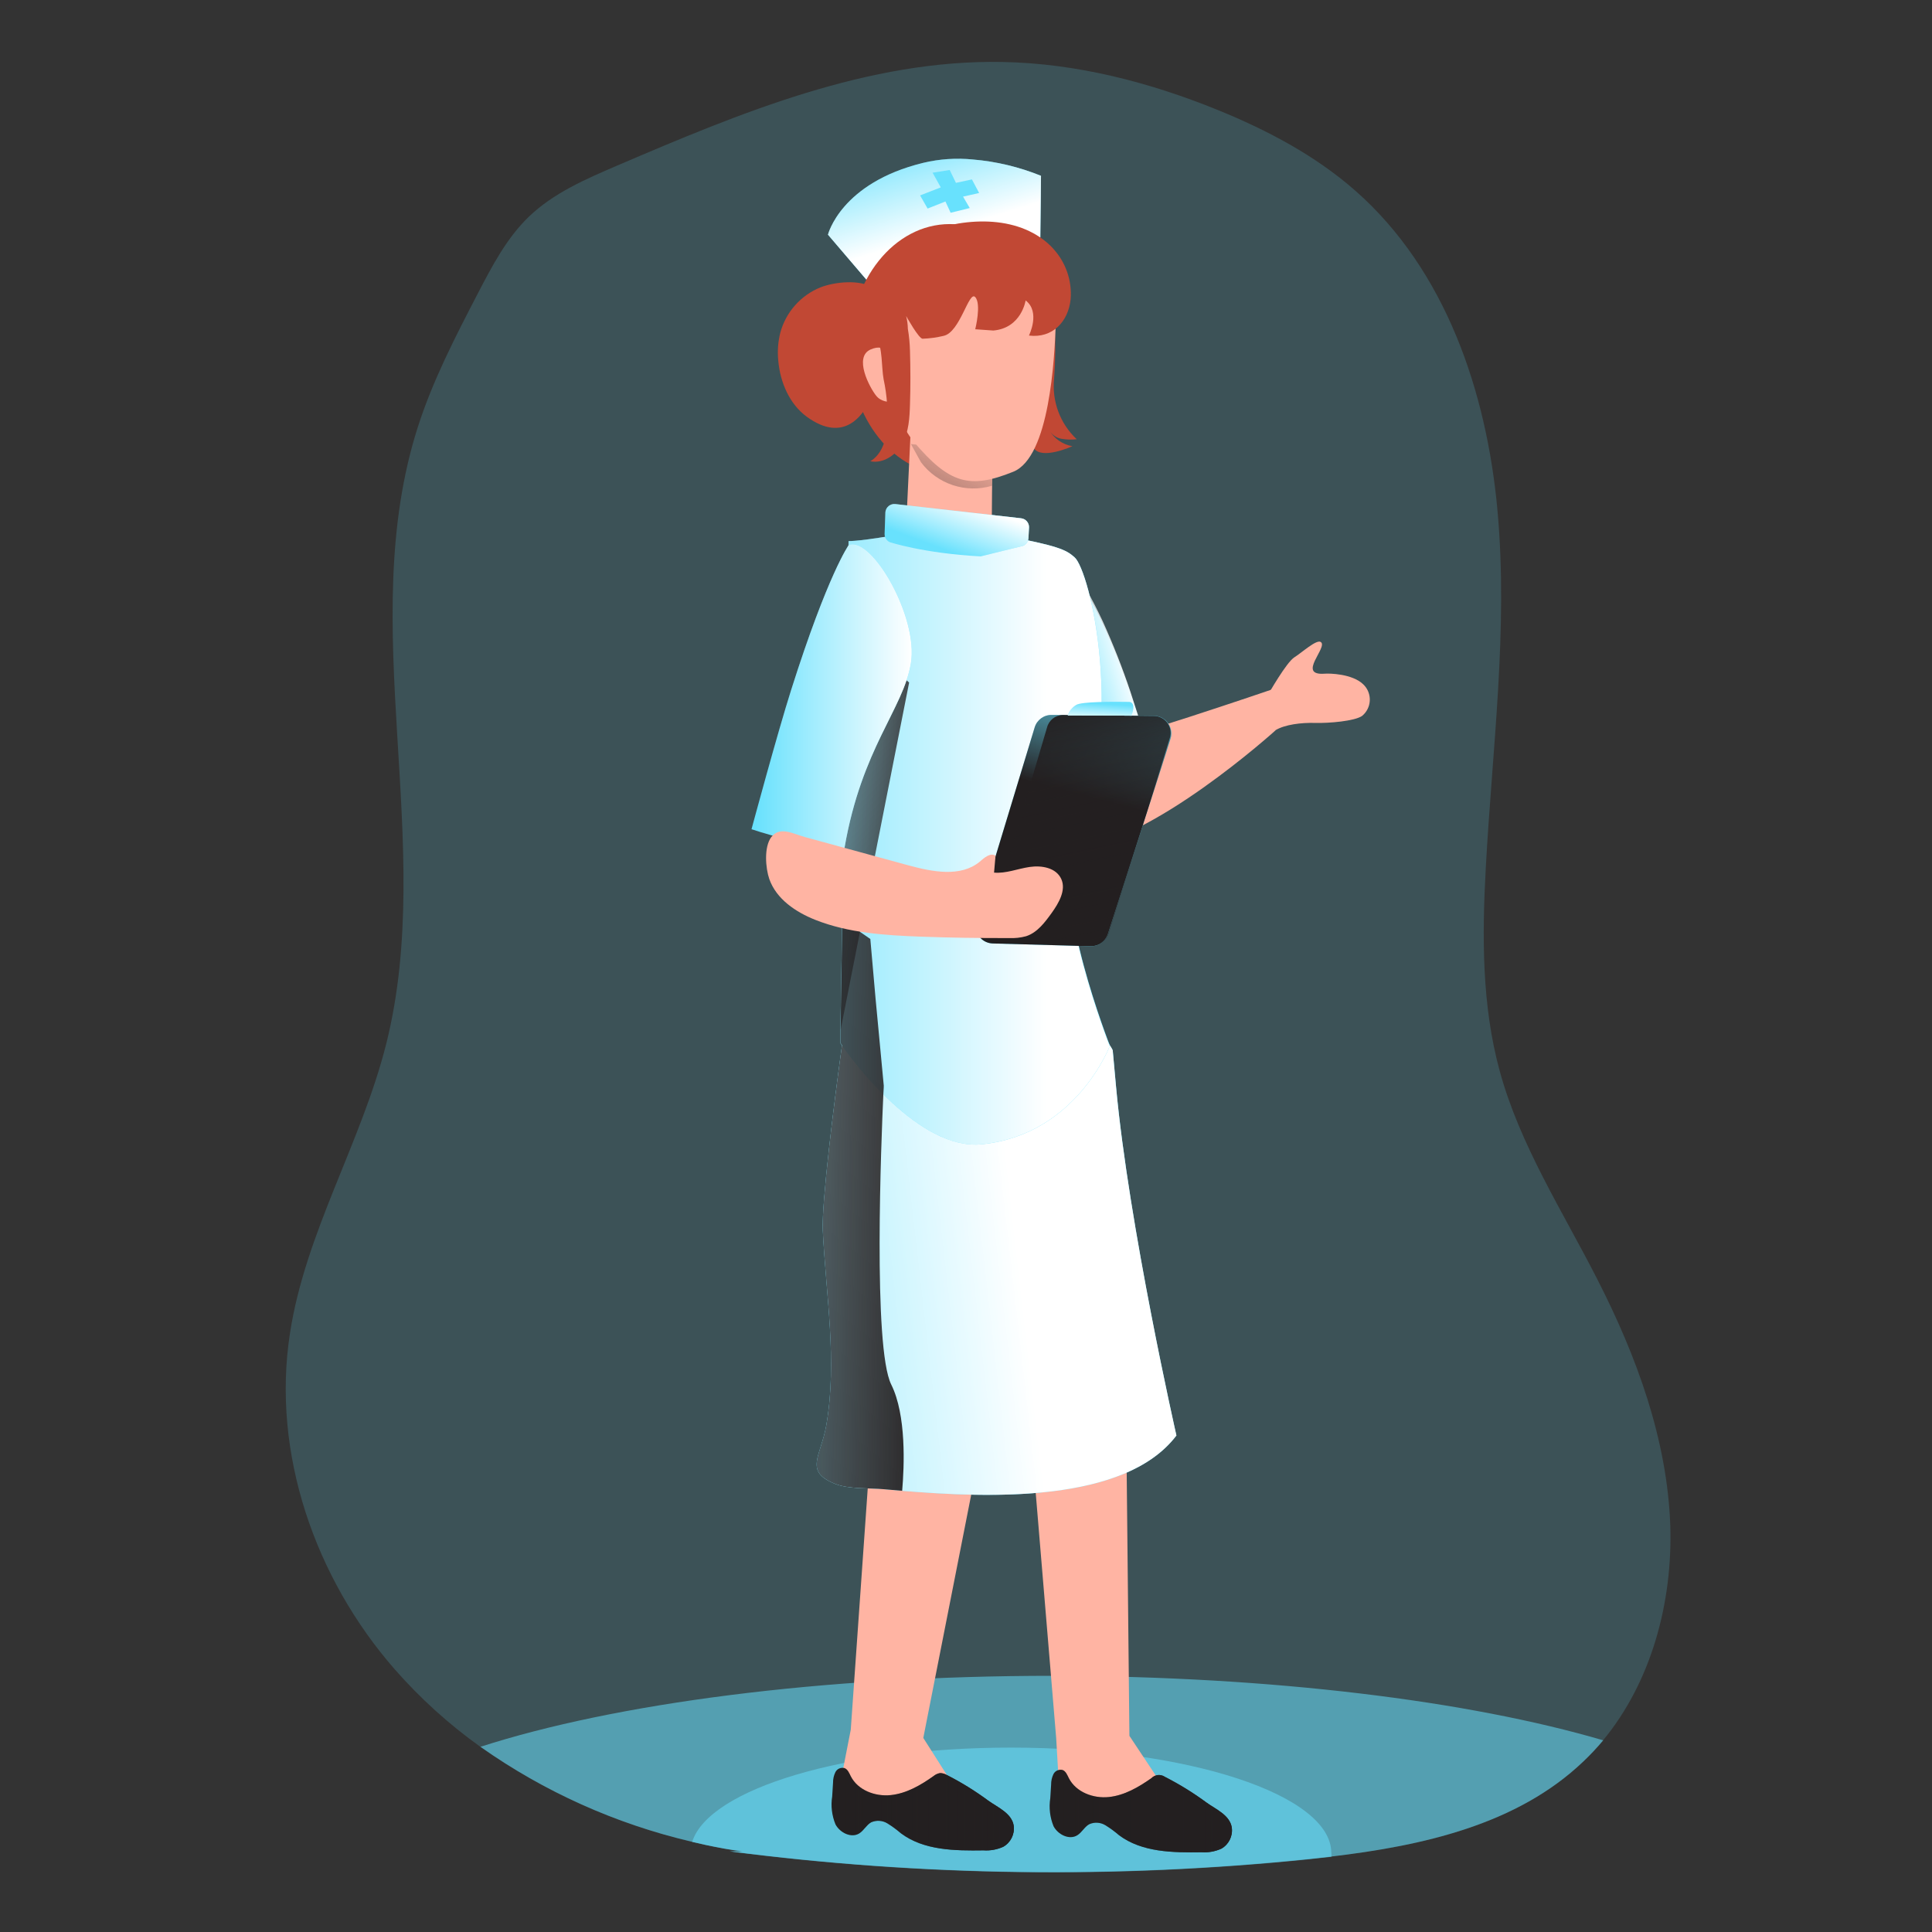 <svg transform="scale(1)" id="_0353_nurse" xmlns="http://www.w3.org/2000/svg" xmlns:xlink="http://www.w3.org/1999/xlink" viewBox="0 0 500 500" class="show_show__wrapper__graphic__5Waiy "><rect x="0" y="0" width="500" height="500" fill="#333333" stroke="none"/><title>React</title><defs><style>.cls-1{fill:url(#linear-gradient);}.cls-1,.cls-2,.cls-3,.cls-4,.cls-5,.cls-6,.cls-7,.cls-8,.cls-9,.cls-10,.cls-11,.cls-12,.cls-13,.cls-14,.cls-15,.cls-16,.cls-17,.cls-18,.cls-19,.cls-20{stroke-width:0px;}.cls-2{opacity:.18;}.cls-2,.cls-8{isolation:isolate;}.cls-2,.cls-8,.cls-20{fill:#68e1fd;}.cls-3{fill:url(#linear-gradient-11);}.cls-4{fill:url(#linear-gradient-12);}.cls-5{fill:url(#linear-gradient-13);}.cls-6{fill:url(#linear-gradient-10);}.cls-7{fill:url(#linear-gradient-14);}.cls-8{opacity:.54;}.cls-9{fill:url(#linear-gradient-4);}.cls-10{fill:url(#linear-gradient-2);}.cls-11{fill:url(#linear-gradient-3);}.cls-12{fill:url(#linear-gradient-8);}.cls-13{fill:url(#linear-gradient-9);}.cls-14{fill:url(#linear-gradient-7);}.cls-15{fill:url(#linear-gradient-5);}.cls-16{fill:url(#linear-gradient-6);}.cls-17{fill:#231f20;}.cls-18{fill:#c14834;}.cls-19{fill:#ffb4a3;}</style><linearGradient id="linear-gradient" x1="777.47" y1="4125.71" x2="785.74" y2="4098.95" gradientTransform="translate(-541.72 4159.11) scale(1 -1)" gradientUnits="userSpaceOnUse"><stop offset=".02" stop-color="#fff" stop-opacity="0"></stop><stop offset=".39" stop-color="#fff" stop-opacity=".39"></stop><stop offset="1" stop-color="#fff"></stop></linearGradient><linearGradient id="linear-gradient-2" x1="816.74" y1="3982.04" x2="834.26" y2="3986.91" xlink:href="#linear-gradient"></linearGradient><linearGradient id="linear-gradient-3" x1="251.25" y1="110.85" x2="225.51" y2="159.4" gradientUnits="userSpaceOnUse"><stop offset="0" stop-color="#231f20" stop-opacity="0"></stop><stop offset="1" stop-color="#231f20"></stop></linearGradient><linearGradient id="linear-gradient-4" x1="702.23" y1="3827.49" x2="804.41" y2="3839.17" xlink:href="#linear-gradient"></linearGradient><linearGradient id="linear-gradient-5" x1="733.69" y1="3942.63" x2="812.52" y2="3942.63" xlink:href="#linear-gradient"></linearGradient><linearGradient id="linear-gradient-6" x1="680.35" y1="3849.05" x2="784" y2="3846.87" gradientTransform="translate(-541.72 4159.11) scale(1 -1)" xlink:href="#linear-gradient-3"></linearGradient><linearGradient id="linear-gradient-7" x1="830.32" y1="3985.41" x2="821.89" y2="3953.3" gradientTransform="translate(-541.72 4159.11) scale(1 -1)" xlink:href="#linear-gradient-3"></linearGradient><linearGradient id="linear-gradient-8" x1="832.96" y1="3889.56" x2="814.14" y2="3977.47" gradientTransform="translate(-541.72 4159.11) scale(1 -1)" xlink:href="#linear-gradient-3"></linearGradient><linearGradient id="linear-gradient-9" x1="666.5" y1="3948.67" x2="711.51" y2="3943.8" gradientTransform="translate(-471 4161.03) scale(1 -1)" xlink:href="#linear-gradient-3"></linearGradient><linearGradient id="linear-gradient-10" x1="736.21" y1="3978.97" x2="777.69" y2="3978.97" xlink:href="#linear-gradient"></linearGradient><linearGradient id="linear-gradient-11" x1="786.77" y1="4016.25" x2="791.64" y2="4029.23" xlink:href="#linear-gradient"></linearGradient><linearGradient id="linear-gradient-12" x1="756.97" y1="3690.91" x2="804.09" y2="3690.91" gradientTransform="translate(-541.72 4159.11) scale(1 -1)" xlink:href="#linear-gradient-3"></linearGradient><linearGradient id="linear-gradient-13" x1="813.41" y1="3690.43" x2="860.53" y2="3690.43" gradientTransform="translate(-541.72 4159.11) scale(1 -1)" xlink:href="#linear-gradient-3"></linearGradient><linearGradient id="linear-gradient-14" x1="826.67" y1="3977.06" x2="826.38" y2="3972.16" xlink:href="#linear-gradient"></linearGradient></defs><g id="background"><path class="cls-2" d="M414.91,450.39c-1.6,1.92-3.31,3.74-5.12,5.46-18.55,17.74-45.62,22.65-71.13,25.27-49.85,5.1-100.12,4.43-149.82-2.01h3.23c-3.17-.4-6.33-1-9.46-1.66-20.95-4.4-40.78-13.02-58.27-25.36-8.15-5.82-15.6-12.56-22.2-20.09-20.61-23.57-31.89-55.94-27.1-86.92,3.98-26.07,18.48-49.35,24.91-74.91,13.03-51.94-8.19-108.6,8.19-159.67,3.86-12.06,9.73-23.39,15.57-34.65,3.66-7.03,7.4-14.19,13.1-19.71,6.4-6.18,14.81-9.81,22.99-13.32,31.88-13.65,64.96-27.44,99.62-26.78,19.17.35,38.07,5.23,55.83,12.46,12.81,5.23,25.25,11.79,35.63,20.96,23.2,20.47,33.87,51.86,36.67,82.66,2.8,30.8-1.36,61.67-3.03,92.5-.96,17.59-1.05,35.48,3.59,52.5,5.24,19.23,16.25,36.26,25.3,54,10.15,19.88,18.07,41.39,18.86,63.7.63,19.84-4.86,40.39-17.37,55.54Z"></path><path class="cls-8" d="M414.91,450.39c-1.6,1.92-3.31,3.74-5.12,5.46-17.14,16.38-41.6,21.83-65.34,24.63-1.94.23-3.86.44-5.79.64-49.85,5.1-100.12,4.43-149.82-2.01h3.23c-3.17-.4-6.33-1-9.46-1.66-1.2-.26-2.4-.53-3.59-.82-19.64-4.59-38.21-12.93-54.68-24.56,34.68-11.19,88.16-18.37,148.14-18.37,56.8.1,107.74,6.51,142.42,16.69Z"></path></g><g id="character"><path class="cls-8" d="M344.56,479.53c.02.34.02.67,0,1.01-1.94.23-3.86.44-5.79.64-49.85,5.1-100.12,4.43-149.82-2.01h3.23c-3.17-.4-6.33-1-9.46-1.66-1.2-.26-2.4-.53-3.59-.82,4.3-13.73,39.58-24.41,82.51-24.41,45.7,0,82.9,12.2,82.9,27.25Z"></path><path class="cls-20" d="M226.18,74.66l-11.9-13.92s3.28-13.4,24.66-18.6c4.22-1.01,8.57-1.3,12.88-.86,6.04.51,11.97,1.94,17.59,4.22l-.18,15.95s-38.95,2.16-43.06,13.21Z"></path><path class="cls-1" d="M226.18,74.66l-11.9-13.92s3.28-13.4,24.66-18.6c4.22-1.01,8.57-1.3,12.88-.86,6.04.51,11.97,1.94,17.59,4.22l-.18,15.95s-38.95,2.16-43.06,13.21Z"></path><path class="cls-18" d="M226.18,74.66c-3.44-2.54-10.43-1.66-13.89-.27-5.06,2.06-8.88,6.37-10.33,11.64-.62,2.44-.8,4.96-.53,7.46.5,5.46,2.88,11.08,7.36,14.36,9.36,6.82,15.13.49,17.92-8.04,1.76-4.83,2.33-10.02,1.65-15.12-.5-3.85,1.26-6.91-1.73-9.66l-.44-.37Z"></path><ellipse class="cls-18" cx="245.8" cy="90.39" rx="25.97" ry="32.4"></ellipse><path class="cls-18" d="M272.96,83.83c.24,4.7.19,9.41-.15,14.11-.63,5.87,1.53,11.7,5.84,15.73-1.33.16-2.68.12-4-.12-1.34-.25-2.49-1.09-3.14-2.29,1.27,2.24,3.49,3.79,6.03,4.22-2.73,1.19-9.98,3.73-10.47-.9-.18-1.77.56-3.83.7-5.61.19-2.42.23-4.86.35-7.27l.93-19.45"></path><path class="cls-19" d="M328.19,179.75s4.76-8.41,6.82-9.66c1.84-1.13,5.72-4.72,6.82-3.93,1.91,1.36-6.36,8.75,1.02,8.19,1.16-.1,7.08,0,9.93,2.73,2.2,2.06,2.31,5.52.24,7.72-.16.17-.33.33-.5.47-1.94,1.36-8.58,1.92-12.17,1.82s-7.79.41-10.25,1.88"></path><path class="cls-19" d="M277.33,144.05s3.41,10.71,3.75,16.5,3.04,30.13,3.96,31.39c.91,1.26,44.56-13.65,44.56-13.65,0,0,2.63,3.71.52,10.71,0,0-32.4,29.33-52.01,30.47-19.61,1.15-17.1-45.31-17.1-45.31"></path><path class="cls-20" d="M296.24,190.68c.17.38.21.81.11,1.21-.13.27-.32.51-.56.7l-7.49,6.74c-.83.91-1.92,1.55-3.11,1.86-1.35.11-2.67-.42-3.55-1.45-.87-1.01-1.57-2.14-2.07-3.37-1.34-2.64-2.47-5.38-3.38-8.19-1.18-4.29-1.74-8.73-1.66-13.18,0-5.16.23-10.3.59-15.45.03-1.73.31-3.44.85-5.08.41-1.27,1.24-2.37,2.35-3.11,1.58-.78,1.87.15,2.66,1.51,1.66,2.88,3.17,5.83,4.56,8.83,2.72,5.96,5.12,12.05,7.19,18.26,1.2,3.58,2.37,7.14,3.53,10.71Z"></path><path class="cls-10" d="M296,189.71c.17.38.21.8.12,1.2-.13.28-.33.52-.57.7l-7.49,6.76c-.83.91-1.92,1.55-3.11,1.86-1.34.11-2.66-.43-3.55-1.45-.86-1.01-1.56-2.15-2.07-3.37-1.33-2.64-2.46-5.38-3.38-8.19-1.18-4.29-1.73-8.73-1.65-13.18-.07-5.16.22-10.32.57-15.46.03-1.72.31-3.43.85-5.06.41-1.27,1.24-2.37,2.35-3.11,1.58-.79,1.87.15,2.73,1.51,1.66,2.87,3.17,5.83,4.57,8.83,2.69,5.94,5.09,12.02,7.16,18.2,1.15,3.62,2.32,7.19,3.48,10.77Z"></path><path class="cls-19" d="M238.95,449.78l13.28,20.87c-2.13-.72-22.01-5.2-26.62-5.19-3.02-.13-5.93-1.19-8.32-3.04l2.89-14.78,5.14-73.09,27.66,4.01-14.03,71.22Z"></path><path class="cls-19" d="M292.28,449.22l12.49,18.79c-2.24-.18-17.26-3.49-21.73-2.32-2.96.63-6.05.32-8.83-.87l-.87-15.01-5.65-67.66,23.79-11.59.81,78.66Z"></path><path class="cls-19" d="M235.66,111.99l-1.12,23.53c2.51,3.65,6.8,5.67,11.22,5.27,11.34-1.27,10.92-4.64,10.92-4.64,0,0,0-16.99.46-20.78"></path><path class="cls-11" d="M238.36,119.65l-2.62-4.74,21.33,2.36c-.18,1.45-.29,4.82-.35,8.45-6.79,2-14.1-.42-18.36-6.07Z"></path><path class="cls-20" d="M304.46,371.5c-14.27,18.82-53.77,15.9-75.69,13.91-3.71-.34-9.09,0-12.57-1.36-8.26-3.25-3.78-7.07-2.36-15.2,2.89-16.68-.11-33.75-.91-50.49-.31-6.89,2.82-32.32,4.98-47.86,1.01-7.27,1.8-12.39,1.92-12.46,5.25-2.82,18.48,7.21,24.37,6.95,2.52-.12,27.12-3.51,37.82-4.87,1.52,3.59,3.27,7.09,5.24,10.45.27.39.51.8.72,1.23.26,2.82.55,6,.86,9.43,3.29,36.1,15.61,90.29,15.61,90.29Z"></path><path class="cls-9" d="M304.46,371.5c-13.31,17.54-48.51,16.19-70.96,14.32l-4.71-.41c-3.71-.34-9.09,0-12.57-1.36-8.26-3.25-3.78-7.07-2.36-15.2,2.89-16.68-.11-33.75-.91-50.49-.31-6.89,2.82-32.32,4.98-47.86,1.01-7.27,1.8-12.39,1.92-12.46,1.65-.9,4.09-.5,6.82.42,6,2.05,13.48,6.7,17.52,6.52,2.52-.12,27.12-3.51,37.82-4.87,1.51,3.59,3.26,7.08,5.23,10.44h0c.27.39.51.8.72,1.23.26,2.82.55,6,.86,9.43,3.32,36.11,15.64,90.3,15.64,90.3Z"></path><path class="cls-20" d="M287.25,270.61s-8.71,23.05-33.13,25.53c-16.31,1.68-33.45-21.64-36.22-25.6l-.4-.57v-3.53l1.36-81.76.75-44.65s3.07.14,15.31-2.12c11.49-2.1,15.76-1.05,24.07.53,15.15,2.88,16.87,3.82,19.11,5.79,3.92,3.38,13.65,42.77-.08,75.18-5.61,13.43,9.23,51.2,9.23,51.2Z"></path><path class="cls-15" d="M287.25,270.61s-8.71,23.05-33.13,25.53c-9.14.94-18.53-5.96-25.52-12.92-3.91-3.93-7.49-8.17-10.7-12.68l-.4-.57v-3.53l.48-28.4.87-53.36.75-44.65s3.07.14,15.31-2.12c11.49-2.1,15.76-1.05,24.07.53,15.15,2.88,16.87,3.82,19.11,5.79,3.92,3.38,13.65,42.77-.08,75.18-5.62,13.25,8.76,50.22,9.14,51.19h.1Z"></path><path class="cls-16" d="M233.48,385.82l-4.71-.41c-3.71-.34-9.09,0-12.57-1.36-8.26-3.25-3.78-7.07-2.36-15.2,2.89-16.68-.11-33.75-.91-50.49-.31-6.89,2.82-32.32,4.98-47.86l-.4-.57v-3.53l.48-28.4,7.25,5.01,1.36,15.46,2.12,22.5s0,.81-.11,2.22c-.53,11.65-2.73,65.6,2.05,75.14,3.94,7.94,3.37,21.13,2.82,27.5Z"></path><path class="cls-20" d="M257.7,221.45l10.07-33.2c.59-1.96,2.42-3.28,4.46-3.23l26.39.23c2.52.02,4.55,2.09,4.53,4.61,0,.46-.08.91-.22,1.35l-16.2,50.49c-.62,1.94-2.44,3.23-4.48,3.18l-25.33-.71c-2.52-.07-4.51-2.18-4.43-4.7.01-.4.08-.79.19-1.18l5.01-16.84Z"></path><path class="cls-14" d="M257.7,221.45l10.07-33.2c.59-1.96,2.42-3.28,4.46-3.23l26.39.23c2.52.02,4.55,2.09,4.53,4.61,0,.46-.08.91-.22,1.35l-16.2,50.49c-.62,1.94-2.44,3.23-4.48,3.18l-25.33-.71c-2.52-.07-4.51-2.18-4.43-4.7.01-.4.08-.79.19-1.18l5.01-16.84Z"></path><path class="cls-12" d="M261.2,221.32l9.77-33.05c.48-1.88,2.16-3.2,4.09-3.23l23.85.25c2.43.2,4.24,2.32,4.04,4.75-.03.4-.12.8-.26,1.17l-15.72,50.32c-.51,1.85-2.18,3.14-4.09,3.15l-22.93-.71c-2.42-.23-4.18-2.38-3.95-4.8.04-.36.11-.71.24-1.06l4.95-16.79Z"></path><path class="cls-19" d="M226.79,73.89s.94,30.13,9.7,40.44c9.24,10.92,14.51,12.28,25.71,7.77,9.55-3.79,10.67-29.9,11-37.41.83-19.5-29.07-36.3-46.41-10.79Z"></path><polygon class="cls-13" points="235.28 176.64 217.57 266.43 218.92 184.69 219.83 163.32 235.28 176.64"></polygon><path class="cls-19" d="M230.27,93.02s-.49-4.53-4.95-2.58c-4.46,1.95-.27,9.88,1.47,12.02s5.08,1.49,5.08,1.49"></path><path class="cls-18" d="M272.66,64.46c3.2,3.53,4.8,8.22,4.42,12.96-.59,5.83-4.69,10.18-10.79,9.42,0,0,3.06-6.11-.86-9.09,0,0-1.06,7.14-8.35,7.79l-4.69-.33s1.64-6.52,0-8.32c-1.64-1.8-3.9,9.13-8.19,10.03-1.77.43-3.57.67-5.39.74-.96.16-4.24-5.79-4.3-5.87.27,1.08.42,2.19.44,3.3.32,1.88.5,3.77.55,5.68.14,4.64.15,9.28,0,13.92-.1,3.43-.3,6.97-1.91,10-1.61,3.03-4.99,5.38-8.35,4.68,2.84-1.68,4.03-5.2,4.31-8.49.32-4.26.03-8.53-.87-12.71-.61-3.36-.19-8.04-1.92-11.09-5.28-9.31-.08-20.88,8.94-25.31,9.8-4.83,23.96-6.82,33.5-.33,1.28.86,2.45,1.87,3.48,3.02Z"></path><path class="cls-20" d="M219.67,141.03s-5.36,7.41-14.9,37.46c-3.55,11.15-10.28,36.11-10.28,36.11,0,0,14.11,4.82,24.07,4.82,4.46-25.86,15.18-35.88,17.18-47.76,2.01-11.89-10.1-32.92-16.08-30.62Z"></path><path class="cls-6" d="M219.67,141.03s-5.36,7.41-14.9,37.46c-3.55,11.15-10.28,36.11-10.28,36.11,0,0,14.11,4.82,24.07,4.82,4.46-25.86,15.18-35.88,17.18-47.76,2.01-11.89-10.1-32.92-16.08-30.62Z"></path><path class="cls-20" d="M229.13,132.68l-.2,5.46c-.03.9.46,1.73,1.26,2.14,0,0,8.65,2.92,23.61,3.71l11-2.73c.78-.35,1.31-1.11,1.36-1.97l.15-2.73c.07-1.23-.83-2.29-2.05-2.43l-32.55-3.68c-1.27-.14-2.42.77-2.57,2.04,0,.06-.01.12-.01.18Z"></path><path class="cls-3" d="M229.13,132.68l-.2,5.46c-.03.9.46,1.73,1.26,2.14,0,0,8.65,2.92,23.61,3.71l11-2.73c.78-.35,1.31-1.11,1.36-1.97l.15-2.73c.07-1.23-.83-2.29-2.05-2.43l-32.55-3.68c-1.27-.14-2.42.77-2.57,2.04,0,.06-.01.12-.01.18Z"></path><path class="cls-17" d="M245.08,459.39c-.54-.33-1.16-.51-1.79-.52-.65.11-1.26.4-1.76.83-3.32,2.35-6.96,4.45-11,4.87s-8.5-1.26-10.34-4.87c-.41-.82-.78-1.79-1.62-2.12-.94-.25-1.93.19-2.37,1.05-.41.85-.62,1.78-.61,2.73l-.22,3.55c-.39,2.44-.09,4.94.85,7.23,1.15,2.18,4.09,3.63,6.15,2.35,1.2-.75,1.86-2.18,3.08-2.87,1.35-.6,2.92-.51,4.19.26,1.24.76,2.42,1.63,3.52,2.58,5.94,4.45,13.96,4.52,21.37,4.41,1.75.12,3.49-.2,5.09-.91,1.94-1.09,3.02-3.25,2.73-5.46-.5-3.26-4.22-4.78-6.62-6.52-3.36-2.49-6.92-4.7-10.64-6.59Z"></path><path class="cls-17" d="M301.52,459.87c-1.1-.78-2.61-.65-3.55.33-3.32,2.33-6.96,4.45-11,4.87s-8.5-1.27-10.34-4.87c-.41-.82-.78-1.8-1.62-2.13-.94-.24-1.92.19-2.37,1.05-.41.85-.62,1.78-.61,2.73l-.22,3.53c-.39,2.45-.09,4.95.85,7.25,1.15,2.18,4.09,3.63,6.15,2.33,1.2-.74,1.86-2.18,3.08-2.85,1.35-.61,2.92-.51,4.19.26,1.24.76,2.42,1.63,3.52,2.58,5.94,4.45,13.96,4.52,21.37,4.41,1.75.12,3.49-.2,5.09-.91,1.94-1.09,3.02-3.25,2.73-5.46-.5-3.28-4.22-4.78-6.62-6.54-3.36-2.48-6.92-4.68-10.64-6.58Z"></path><path class="cls-4" d="M245.08,459.39c-.54-.33-1.16-.51-1.79-.52-.65.11-1.26.4-1.76.83-3.32,2.35-6.96,4.45-11,4.87s-8.5-1.26-10.34-4.87c-.41-.82-.78-1.79-1.62-2.12-.94-.25-1.93.19-2.37,1.05-.41.85-.62,1.78-.61,2.73l-.22,3.55c-.39,2.44-.09,4.94.85,7.23,1.15,2.18,4.09,3.63,6.15,2.35,1.2-.75,1.86-2.18,3.08-2.87,1.35-.6,2.92-.51,4.19.26,1.24.76,2.42,1.63,3.52,2.58,5.94,4.45,13.96,4.52,21.37,4.41,1.75.12,3.49-.2,5.09-.91,1.94-1.09,3.02-3.25,2.73-5.46-.5-3.26-4.22-4.78-6.62-6.52-3.36-2.49-6.92-4.7-10.64-6.59Z"></path><path class="cls-5" d="M301.52,459.87c-1.1-.78-2.61-.65-3.55.33-3.32,2.33-6.96,4.45-11,4.87s-8.5-1.27-10.34-4.87c-.41-.82-.78-1.8-1.62-2.13-.94-.24-1.92.19-2.37,1.05-.41.85-.62,1.78-.61,2.73l-.22,3.53c-.39,2.45-.09,4.95.85,7.25,1.15,2.18,4.09,3.63,6.15,2.33,1.2-.74,1.86-2.18,3.08-2.85,1.35-.61,2.92-.51,4.19.26,1.24.76,2.42,1.63,3.52,2.58,5.94,4.45,13.96,4.52,21.37,4.41,1.75.12,3.49-.2,5.09-.91,1.94-1.09,3.02-3.25,2.73-5.46-.5-3.28-4.22-4.78-6.62-6.54-3.36-2.48-6.92-4.68-10.64-6.58Z"></path><path class="cls-19" d="M199.1,227.51c1.83,5.17,6.82,8.54,11.93,10.56,8.54,3.38,17.9,3.98,27.09,4.33,7.68.28,15.37.4,23.06.37,1.48.07,2.96-.09,4.38-.48,2.89-.94,4.84-3.56,6.62-6.03,1.77-2.47,3.81-5.88,2.47-8.79-1.34-2.91-5.05-3.56-8.19-3.1s-6.09,1.73-9.2,1.46l.38-4.38c-1.36-.86-2.93.55-4.09,1.56-4.98,4.09-12.28,2.62-18.55.91l-26.75-7.31c-2.98-.82-6.43-2.84-8.62,0-1.98,2.61-1.5,8.11-.53,10.9Z"></path><path class="cls-20" d="M276.33,185.17c.38-1.14,1.16-2.11,2.18-2.73,1.36-.87,9.55-.86,13.65-.79,1.36,0,1.53,1.79.44,3.86l.18-.3-16.44-.04Z"></path><path class="cls-7" d="M276.33,185.17c.38-1.14,1.16-2.11,2.18-2.73,1.36-.87,9.55-.86,13.65-.79,1.36,0,1.53,1.79.44,3.86l.18-.3-16.44-.04Z"></path><polygon class="cls-20" points="241.35 44.69 243.47 48.49 238.12 50.57 240.06 53.97 244.68 52.14 246.02 55.06 250.97 53.84 249.23 50.88 253.4 49.95 251.53 46.43 247.4 47.32 245.78 43.99 241.35 44.69"></polygon></g></svg>